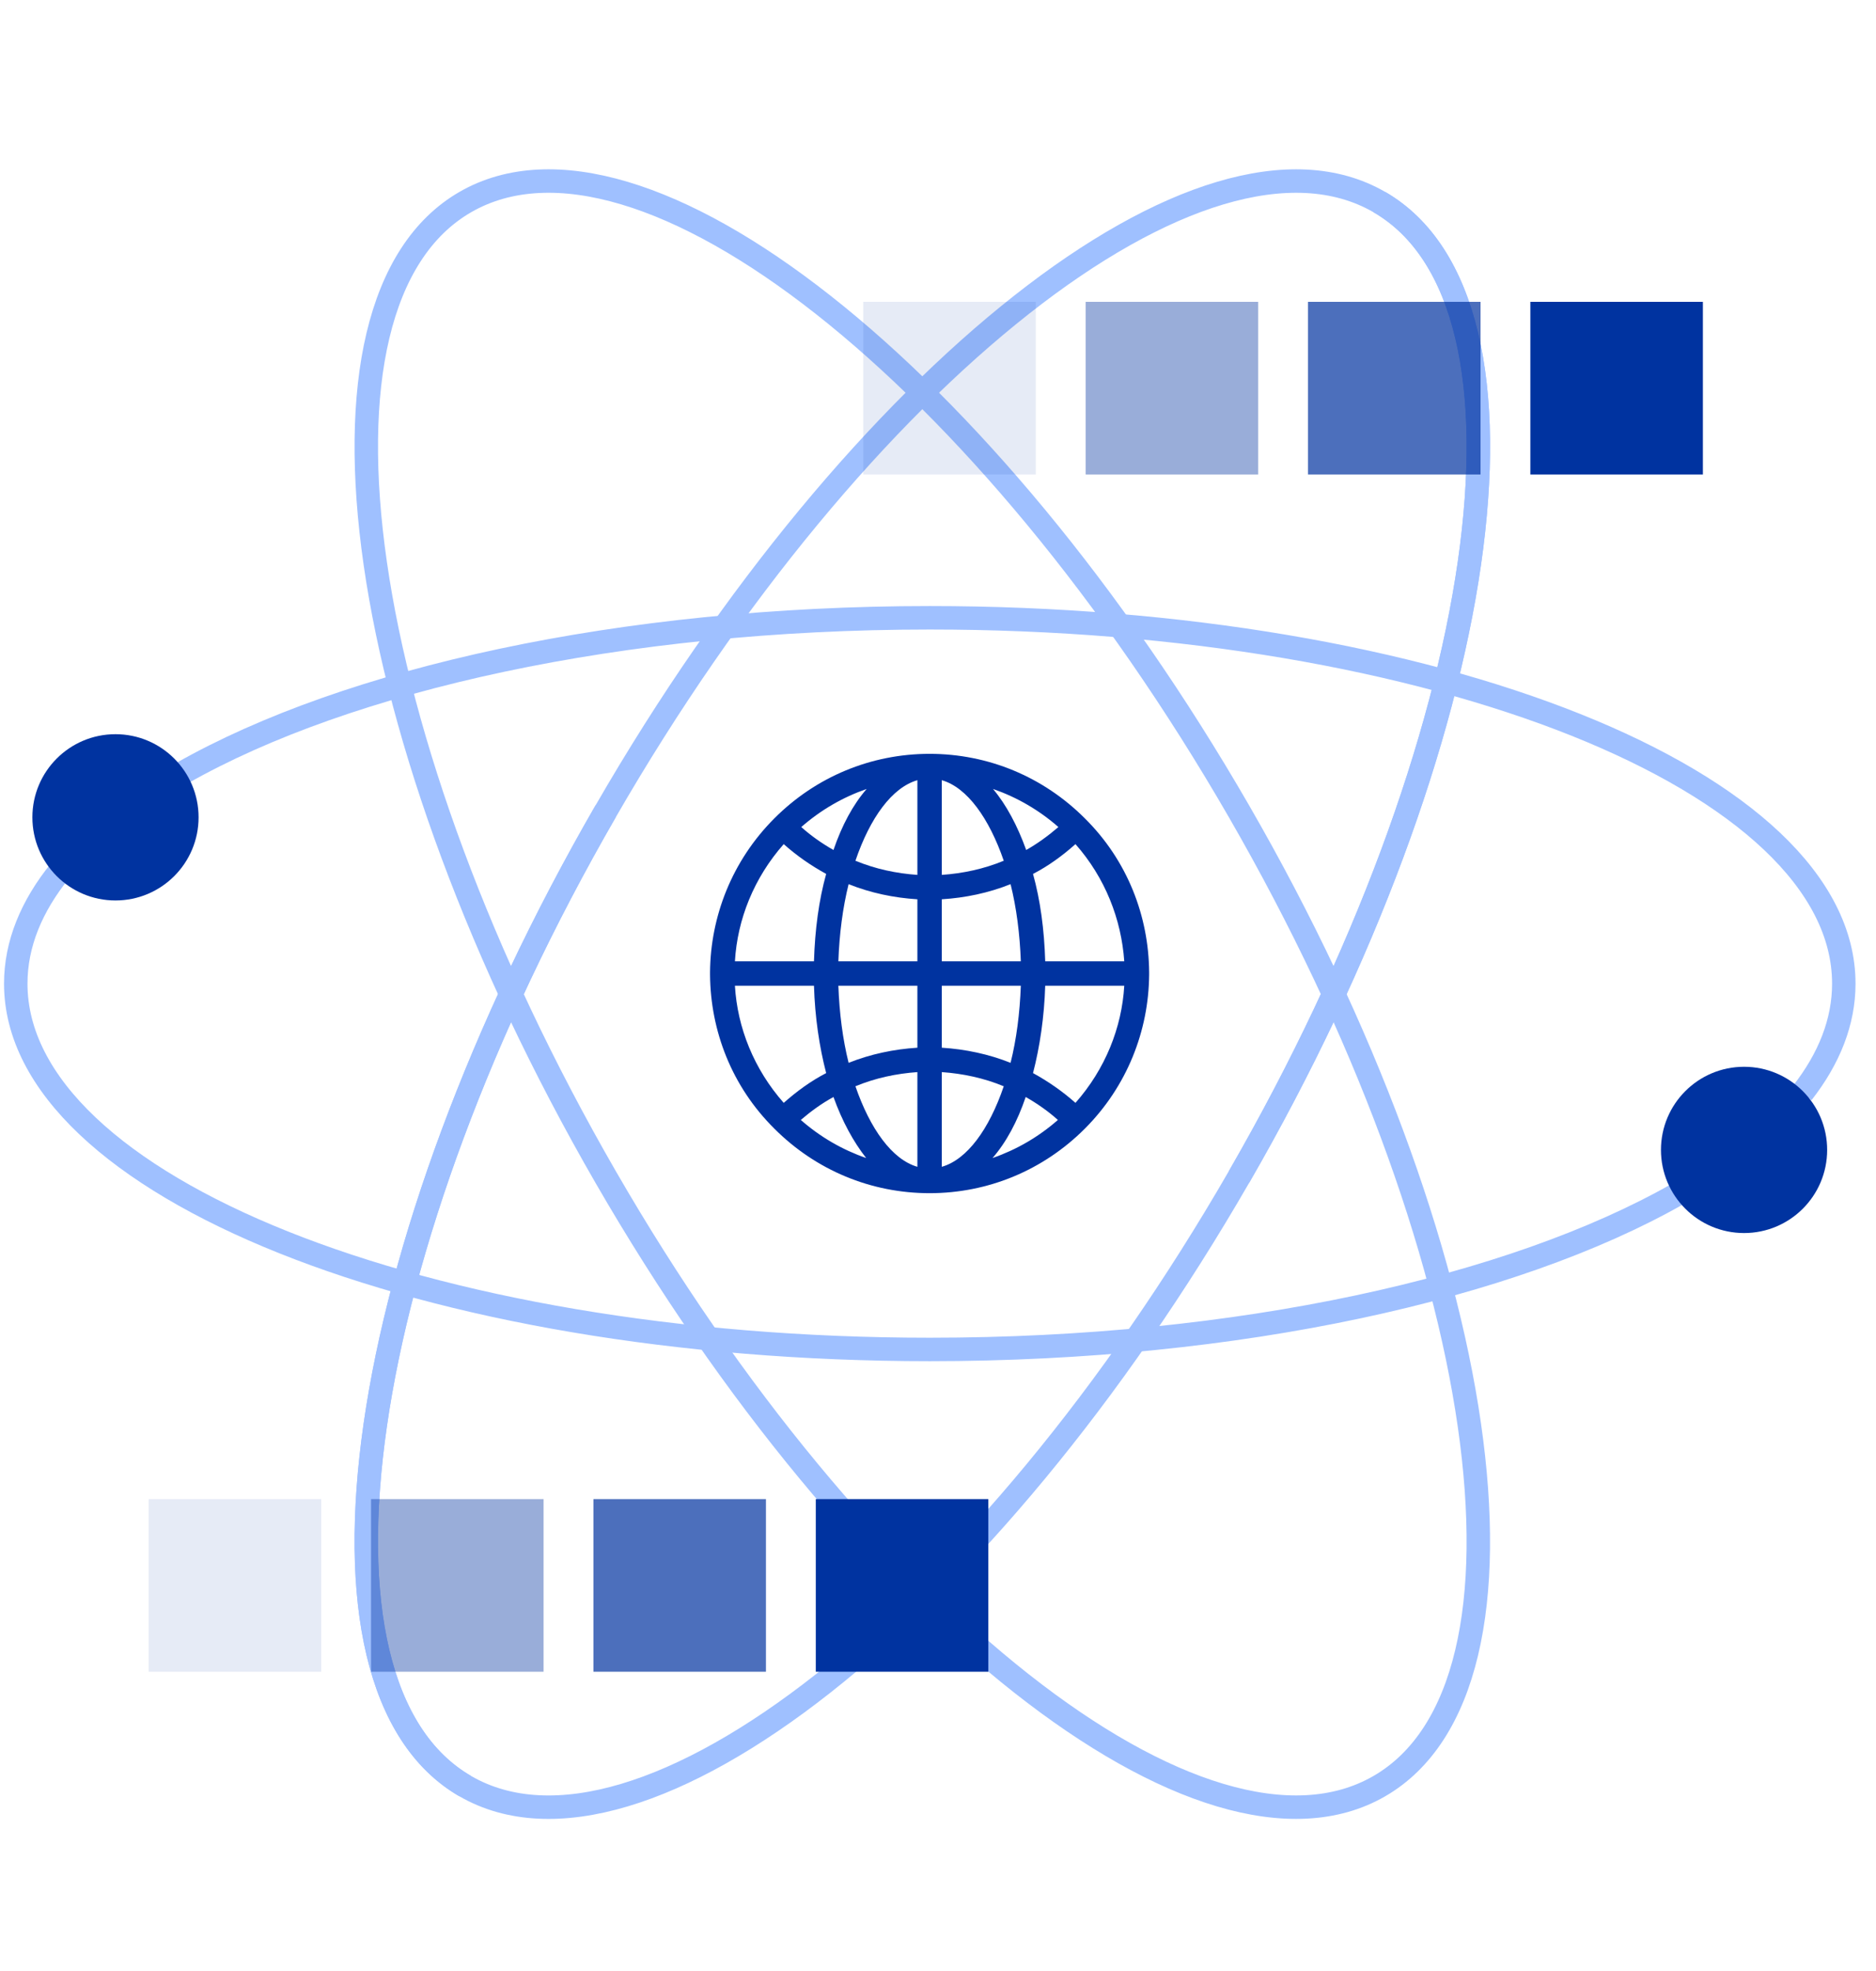 <svg width="80" height="84" viewBox="0 0 80 84" fill="none" xmlns="http://www.w3.org/2000/svg">
<path fill-rule="evenodd" clip-rule="evenodd" d="M58.819 76.122C66.276 71.817 63.596 53.214 52.833 34.572C42.069 15.929 27.299 4.306 19.842 8.612C12.385 12.917 15.065 31.52 25.828 50.163C36.592 68.805 51.362 80.428 58.819 76.122Z" stroke="#9FC0FF"/>
<path fill-rule="evenodd" clip-rule="evenodd" d="M19.843 76.123C27.3 80.428 42.071 68.805 52.834 50.163C63.597 31.52 66.278 12.917 58.821 8.612C51.364 4.307 36.593 15.929 25.83 34.572C15.066 53.214 12.386 71.817 19.843 76.123Z" stroke="#9FC0FF"/>
<path d="M76.855 46.581C78.007 45.109 78.627 43.544 78.627 41.92C78.627 33.309 61.176 26.329 39.65 26.329C26.467 26.329 14.813 28.947 7.759 32.953M71.54 50.886C64.486 54.893 52.832 57.511 39.65 57.511C18.123 57.511 0.672 50.531 0.672 41.92C0.672 40.237 1.339 38.616 2.573 37.097" stroke="#9FC0FF" stroke-linejoin="round"/>
<path d="M52.834 50.163C63.597 31.52 66.277 12.917 58.82 8.612" stroke="#9FC0FF"/>
<path d="M19.842 76.123C12.385 71.817 15.065 53.214 25.828 34.572" stroke="#9FC0FF"/>
<path fill-rule="evenodd" clip-rule="evenodd" d="M74.374 52.55C76.33 52.55 77.917 50.964 77.917 49.007C77.917 47.05 76.33 45.464 74.374 45.464C72.416 45.464 70.83 47.05 70.83 49.007C70.83 50.964 72.416 52.55 74.374 52.55Z" fill="#0033A0"/>
<path fill-rule="evenodd" clip-rule="evenodd" d="M4.924 38.376C6.881 38.376 8.468 36.79 8.468 34.833C8.468 32.876 6.881 31.29 4.924 31.29C2.967 31.29 1.381 32.876 1.381 34.833C1.381 36.79 2.967 38.376 4.924 38.376Z" fill="#0033A0"/>
<rect opacity="0.1" x="36.813" y="20.221" width="7.357" height="7.357" transform="rotate(-90 36.813 20.221)" fill="#0033A0"/>
<rect opacity="0.4" x="46.296" y="20.221" width="7.357" height="7.357" transform="rotate(-90 46.296 20.221)" fill="#0033A0"/>
<rect opacity="0.7" x="55.779" y="20.221" width="7.357" height="7.357" transform="rotate(-90 55.779 20.221)" fill="#0033A0"/>
<rect x="65.261" y="20.221" width="7.357" height="7.357" transform="rotate(-90 65.261 20.221)" fill="#0033A0"/>
<rect opacity="0.1" width="7.357" height="7.357" transform="matrix(0 1 1 0 6.34 63.889)" fill="#0033A0"/>
<rect opacity="0.4" width="7.357" height="7.357" transform="matrix(0 1 1 0 15.823 63.889)" fill="#0033A0"/>
<rect opacity="0.7" width="7.357" height="7.357" transform="matrix(0 1 1 0 25.306 63.889)" fill="#0033A0"/>
<rect width="7.357" height="7.357" transform="matrix(0 1 1 0 34.789 63.889)" fill="#0033A0"/>
<path d="M49.004 41.426C48.983 39.054 48.088 36.683 46.258 34.873C44.489 33.104 42.138 32.127 39.642 32.127C37.145 32.127 34.794 33.104 33.026 34.873C31.215 36.683 30.3 39.054 30.279 41.426C30.279 41.447 30.279 41.468 30.279 41.489C30.279 41.51 30.279 41.53 30.279 41.551C30.3 43.923 31.195 46.295 33.026 48.105C34.794 49.873 37.145 50.851 39.642 50.851C42.138 50.851 44.489 49.873 46.258 48.105C48.068 46.295 48.983 43.923 49.004 41.551C49.004 41.53 49.004 41.51 49.004 41.489C49.004 41.468 49.004 41.447 49.004 41.426ZM45.862 47.002C45.3 46.503 44.697 46.087 44.052 45.733C44.343 44.609 44.531 43.34 44.572 42.009H47.943C47.839 43.798 47.131 45.566 45.862 47.002ZM31.34 42.009H34.711C34.752 43.361 34.94 44.609 35.231 45.733C34.586 46.066 33.983 46.503 33.421 47.002C32.152 45.566 31.444 43.798 31.34 42.009ZM33.421 35.975C33.983 36.475 34.586 36.891 35.231 37.245C34.919 38.368 34.752 39.616 34.711 40.969H31.34C31.444 39.179 32.152 37.411 33.421 35.975ZM39.121 37.286C38.227 37.224 37.332 37.036 36.479 36.683C37.103 34.852 38.04 33.562 39.121 33.25V37.286ZM39.121 38.326V40.969H35.751C35.793 39.803 35.938 38.68 36.188 37.681C37.124 38.056 38.123 38.264 39.121 38.326ZM39.121 42.009V44.651C38.123 44.714 37.124 44.922 36.188 45.296C35.938 44.297 35.793 43.174 35.751 42.009H39.121ZM39.121 45.691V49.727C38.04 49.416 37.103 48.105 36.479 46.295C37.332 45.941 38.227 45.754 39.121 45.691ZM40.162 45.691C41.056 45.754 41.951 45.941 42.804 46.295C42.18 48.126 41.244 49.416 40.162 49.727V45.691ZM40.162 44.651V42.009H43.532C43.49 43.174 43.345 44.297 43.095 45.296C42.159 44.922 41.16 44.714 40.162 44.651ZM40.162 40.969V38.326C41.16 38.264 42.159 38.056 43.095 37.681C43.345 38.68 43.49 39.803 43.532 40.969H40.162ZM40.162 37.286V33.25C41.244 33.562 42.18 34.873 42.804 36.683C41.951 37.036 41.056 37.224 40.162 37.286ZM42.346 33.624C43.366 33.978 44.302 34.519 45.134 35.247C44.697 35.622 44.239 35.955 43.761 36.225C43.386 35.185 42.908 34.29 42.346 33.624ZM35.543 36.225C35.065 35.955 34.586 35.622 34.17 35.247C35.002 34.519 35.938 33.978 36.958 33.624C36.375 34.29 35.897 35.185 35.543 36.225ZM35.543 46.752C35.917 47.793 36.396 48.666 36.937 49.353C35.917 48.999 34.981 48.458 34.149 47.73C34.586 47.356 35.044 47.023 35.543 46.752ZM43.74 46.752C44.219 47.023 44.697 47.356 45.113 47.73C44.281 48.458 43.345 48.999 42.325 49.353C42.908 48.687 43.386 47.793 43.74 46.752ZM44.572 40.969C44.531 39.616 44.364 38.368 44.052 37.245C44.697 36.912 45.3 36.475 45.862 35.975C47.131 37.411 47.818 39.179 47.943 40.969H44.572Z" fill="#0033A0"/>
</svg>
